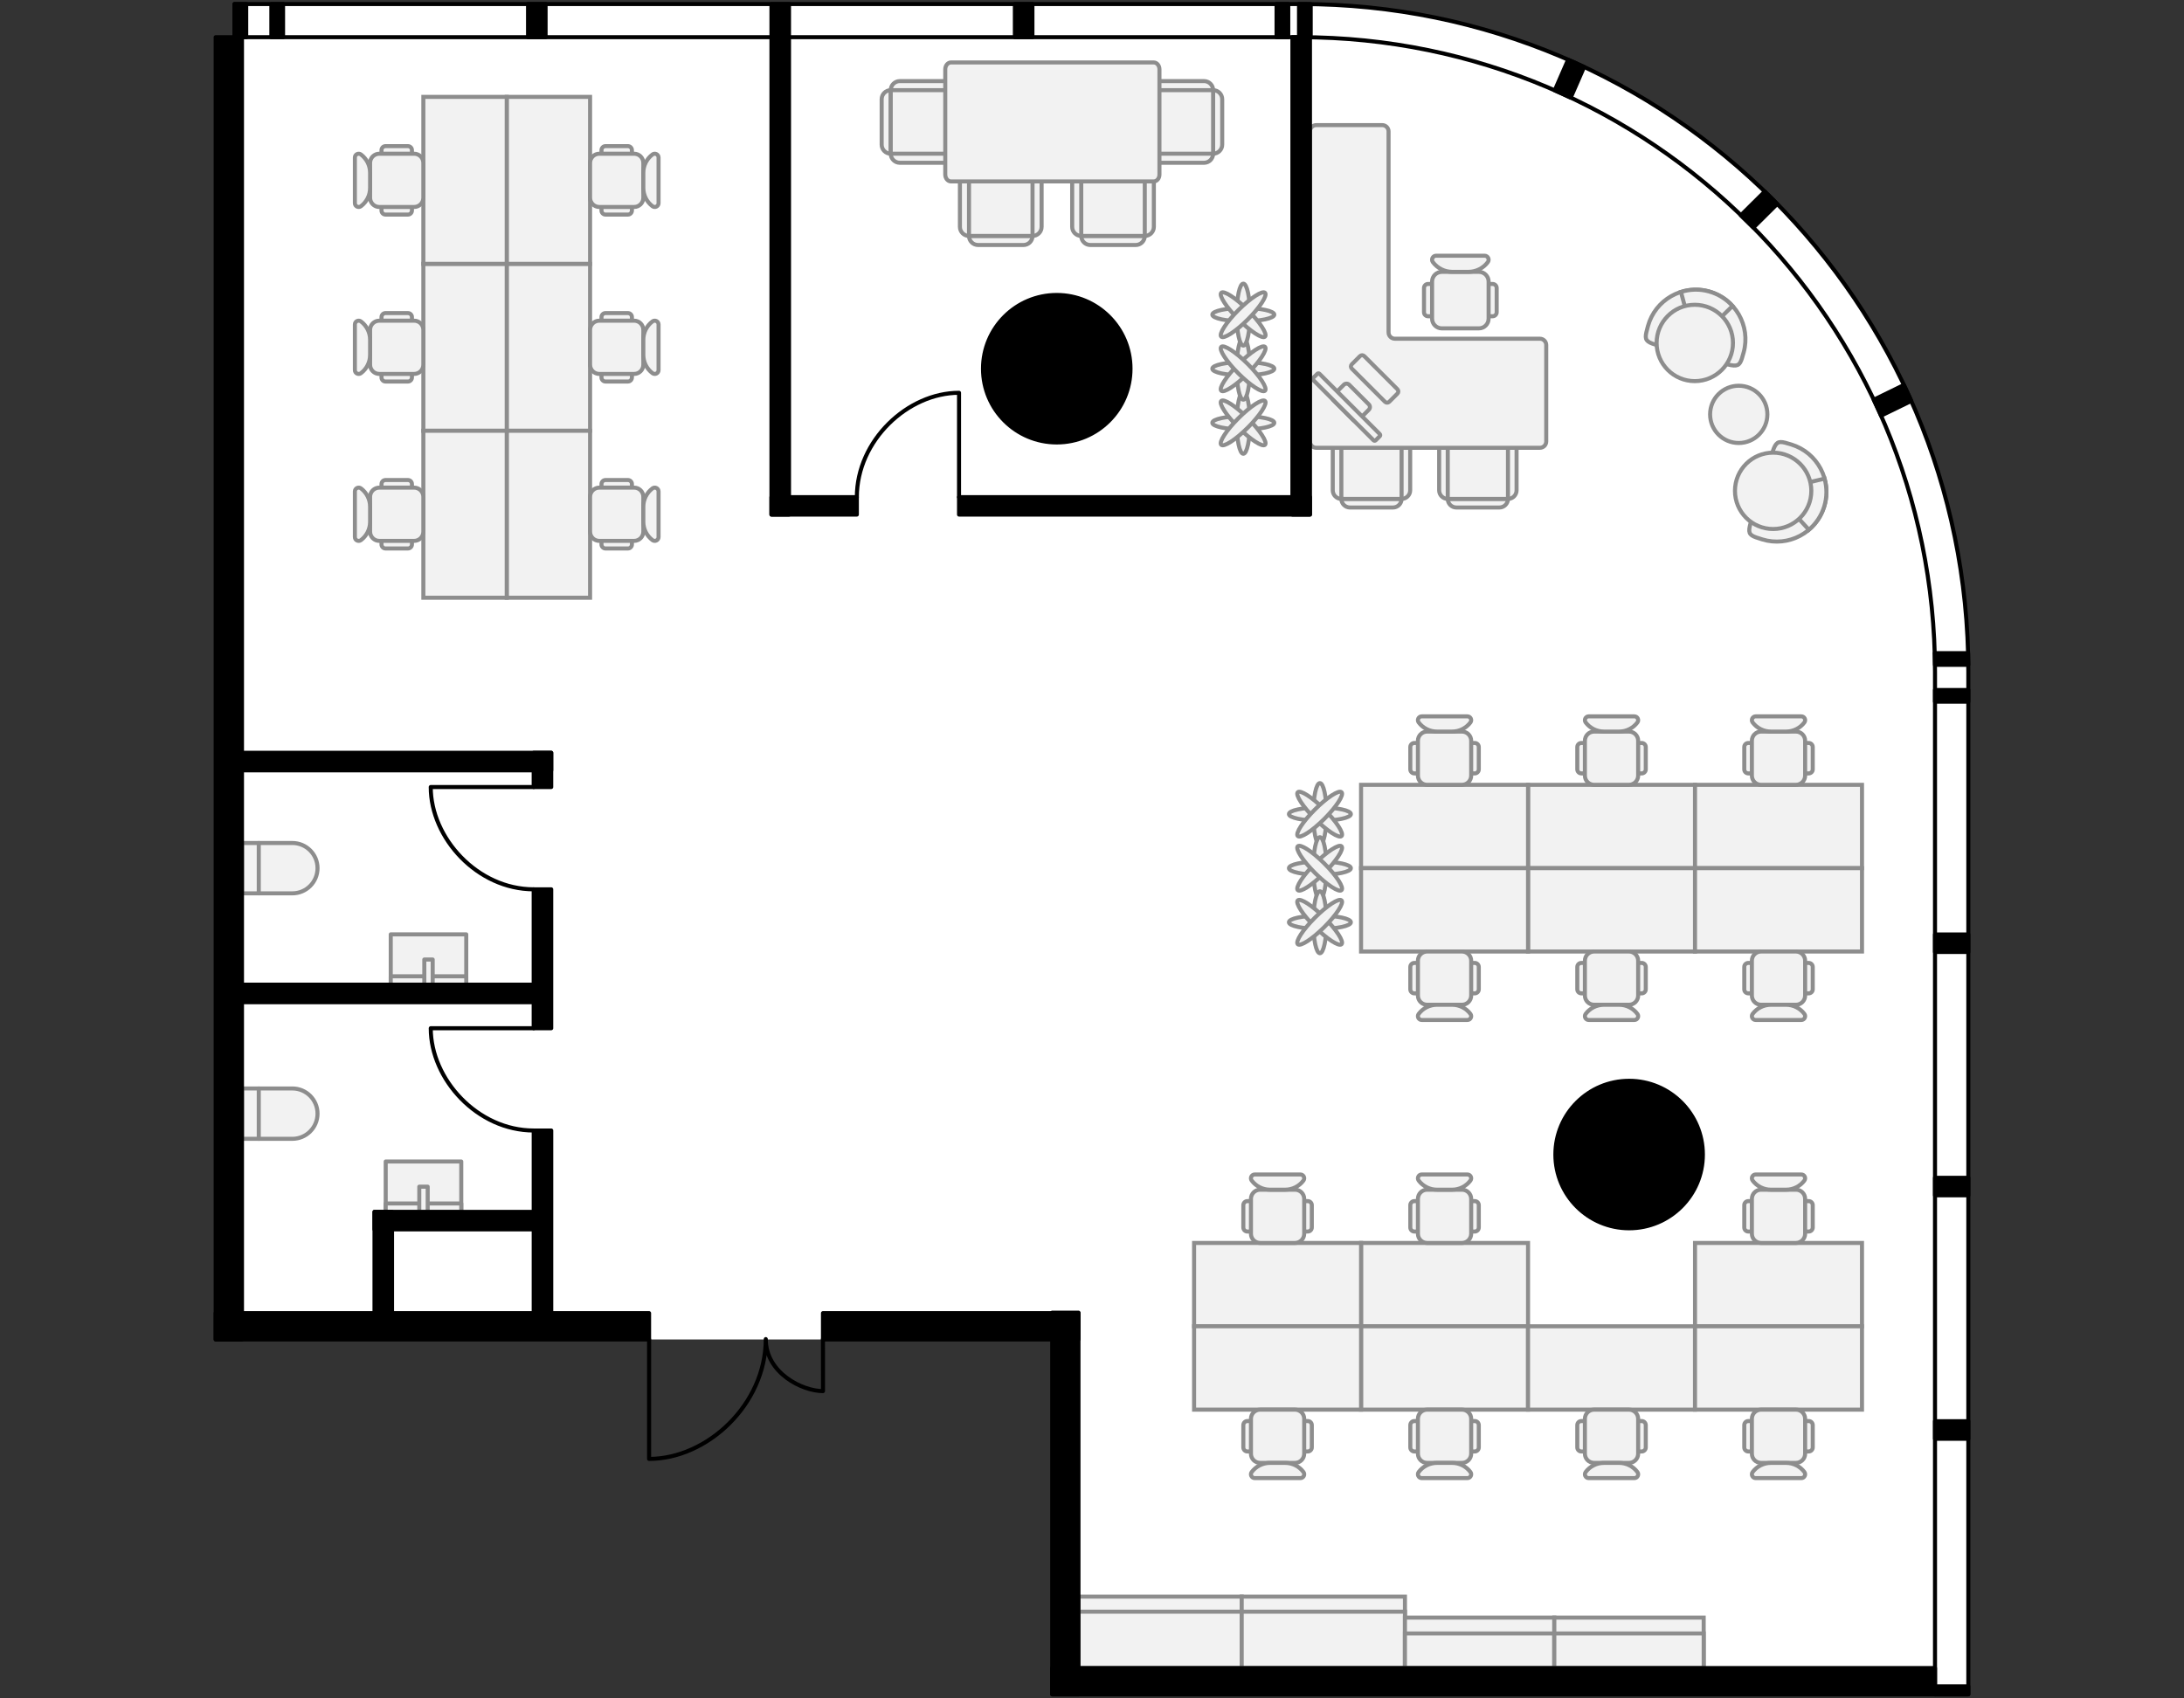 <?xml version="1.0" encoding="utf-8"?>
<!-- Generator: Adobe Illustrator 26.0.2, SVG Export Plug-In . SVG Version: 6.00 Build 0)  -->
<svg version="1.1" xmlns="http://www.w3.org/2000/svg" xmlns:xlink="http://www.w3.org/1999/xlink" x="0px" y="0px"
	 viewBox="0 0 540 420" style="enable-background:new 0 0 540 420;" xml:space="preserve">
<rect x="0" y="0" width="540" height="420" fill="#333333" stroke="none"/>
<style type="text/css">
	.st0{fill:#FFFFFF;}
	.st1{fill:none;stroke:#000000;stroke-linecap:round;stroke-linejoin:round;}
	.st2{fill:#F2F2F2;stroke:#8D8D8D;}
	.st3{fill:#F2F2F2;stroke:#8D8D8D;stroke-linecap:round;stroke-linejoin:round;}
	.st4{fill:#F2F2F2;stroke:#8D8D8D;stroke-linecap:round;stroke-linejoin:round;stroke-miterlimit:10;}
	.st5{fill:none;stroke:#8D8D8D;stroke-linecap:round;stroke-linejoin:round;stroke-miterlimit:10;}
	.st6{stroke:#000000;stroke-linecap:round;stroke-linejoin:round;}
</style>
<g id="Floor">
	<path class="st0" d="M53.325,331.236h206.84L260.166,419l226.509-0.002V166.01C486.675,74.877,412.798,1,321.665,1L58.009,1.001
		l-0.025,8.196l-4.659,0V331.236z"/>
</g>
<g id="Windows">
	<path class="st1" d="M321.665,1H57.984v8.197h263.447c86.711,0,157.004,70.293,157.004,157.004v252.797h8.24V166.01
		C486.675,74.877,412.798,1,321.665,1z"/>
</g>
<g id="Furniture">
	<g>
		<g>
			<g>
				<path class="st2" d="M442.922,109.928c6.478,1.992,10.115,8.858,8.123,15.336c-1.992,6.478-8.858,10.115-15.336,8.123
					c-4.88-1.5-3.609-1.11,0.008-12.875C439.313,108.819,438.115,108.45,442.922,109.928z"/>
				<path class="st2" d="M451.045,125.264c0.717-2.333,0.695-4.713,0.082-6.901l-12.714,3.018l8.841,9.623
					C448.981,129.539,450.331,127.589,451.045,125.264z"/>
			</g>
			<circle class="st2" cx="438.414" cy="121.38" r="9.44"/>
		</g>
		<g>
			<g>
				<path class="st2" d="M407.451,80.672c1.783-6.539,8.528-10.394,15.067-8.612c6.539,1.783,10.394,8.528,8.612,15.067
					c-1.343,4.926-0.993,3.643-12.869,0.405C406.458,84.315,406.129,85.524,407.451,80.672z"/>
				<path class="st2" d="M422.518,72.06c-2.355-0.642-4.733-0.543-6.9,0.14l3.424,12.61l9.334-9.145
					C426.858,73.986,424.865,72.7,422.518,72.06z"/>
			</g>
			<circle class="st2" cx="419.042" cy="84.81" r="9.44"/>
		</g>
		<circle class="st2" cx="429.908" cy="102.47" r="7.08"/>
	</g>
	<g>
		<g>
			<path class="st3" d="M357.962,123.373c0,1.176,0.952,2.129,2.127,2.129h10.635c1.175,0,2.127-0.953,2.127-2.129v-12.775
				c0-1.176-0.952-2.129-2.127-2.129h-10.635c-1.175,0-2.127,0.953-2.127,2.129V123.373z"/>
			<path class="st3" d="M372.851,123.373c1.175,0,2.127-0.953,2.127-2.129v-10.646c0-1.176-0.952-2.129-2.127-2.129h-14.889
				c-1.175,0-2.127,0.953-2.127,2.129v10.646c0,1.176,0.952,2.129,2.127,2.129H372.851z"/>
			<path class="st3" d="M357.962,123.373h14.889v-12.775c0-1.176-0.952-2.129-2.127-2.129h-10.635c-1.175,0-2.127,0.953-2.127,2.129
				V123.373z"/>
		</g>
		<g>
			<path class="st3" d="M331.655,123.373c0,1.176,0.952,2.129,2.127,2.129h10.635c1.175,0,2.127-0.953,2.127-2.129v-12.775
				c0-1.176-0.952-2.129-2.127-2.129h-10.635c-1.175,0-2.127,0.953-2.127,2.129V123.373z"/>
			<path class="st3" d="M346.544,123.373c1.175,0,2.127-0.953,2.127-2.129v-10.646c0-1.176-0.952-2.129-2.127-2.129h-14.889
				c-1.175,0-2.127,0.953-2.127,2.129v10.646c0,1.176,0.952,2.129,2.127,2.129H346.544z"/>
			<path class="st3" d="M331.655,123.373h14.889v-12.775c0-1.176-0.952-2.129-2.127-2.129h-10.635c-1.175,0-2.127,0.953-2.127,2.129
				V123.373z"/>
		</g>
		<g>
			<path class="st2" d="M370.059,71.222v5.987c0,0.552-0.448,1-1,1l-15.971,0c-0.552,0-1-0.448-1-1v-5.987c0-0.552,0.448-1,1-1
				l15.971,0C369.612,70.222,370.059,70.67,370.059,71.222z"/>
			<path class="st2" d="M368.063,69.64v9.152c0,1.333-1.08,2.413-2.413,2.413l-9.152,0c-1.333,0-2.413-1.08-2.413-2.413V69.64
				c0-1.333,1.08-2.413,2.413-2.413l9.152,0C366.982,67.227,368.063,68.307,368.063,69.64z"/>
			<path class="st2" d="M354.285,64.831c1.131,1.509,2.906,2.396,4.792,2.396h3.994c1.886,0,3.661-0.888,4.792-2.396l0,0
				c0.493-0.658,0.024-1.597-0.799-1.597l-11.981,0C354.261,63.233,353.791,64.173,354.285,64.831L354.285,64.831z"/>
		</g>
		<path class="st3" d="M380.749,110.734h-55.293c-0.863,0-1.563-0.7-1.563-1.563V91.178v-7.415V32.501
			c0-0.863,0.7-1.563,1.563-1.563h16.307c0.863,0,1.563,0.7,1.563,1.563V82.2c0,0.863,0.7,1.563,1.563,1.563h35.86
			c0.863,0,1.563,0.7,1.563,1.563v23.846C382.312,110.035,381.612,110.734,380.749,110.734z"/>
		<g>
			<path class="st3" d="M343.498,99.355l2.022-2.022c0.294-0.294,0.294-0.772,0-1.066l-8.197-8.197
				c-0.294-0.294-0.772-0.294-1.066,0l-2.022,2.022c-0.294,0.294-0.294,0.772,0,1.066l8.197,8.197
				C342.726,99.649,343.204,99.649,343.498,99.355z"/>
			<path class="st3" d="M335.912,103.853l2.527-2.527c0.368-0.368,0.368-0.965,0-1.332l-4.843-4.843
				c-0.368-0.368-0.965-0.368-1.332,0l-2.527,2.527c-0.368,0.368-0.368,0.965,0,1.332l4.843,4.843
				C334.948,104.221,335.544,104.221,335.912,103.853z"/>
			<path class="st3" d="M340.144,108.884l1.011-1.011c0.147-0.147,0.147-0.386,0-0.533L326.25,92.435
				c-0.147-0.147-0.386-0.147-0.533,0l-1.011,1.011c-0.147,0.147-0.147,0.386,0,0.533l14.905,14.905
				C339.758,109.032,339.997,109.032,340.144,108.884z"/>
		</g>
	</g>
	<g>
		<path class="st2" d="M377.812,194.082v20.611h41.286v-20.611H377.812z"/>
		<path class="st2" d="M336.526,194.082v20.611h41.286v-20.611H336.526z"/>
		<path class="st2" d="M419.097,194.082v20.611h41.286v-20.611H419.097z"/>
		<path class="st2" d="M377.812,214.693v20.611h41.286v-20.611H377.812z"/>
		<path class="st2" d="M336.526,214.693v20.611h41.286v-20.611H336.526z"/>
		<path class="st2" d="M419.097,214.693v20.611h41.286v-20.611H419.097z"/>
		<g>
			<path class="st2" d="M448.206,244.651v-5.525c0-0.552-0.448-1-1-1h-14.931c-0.552,0-1,0.448-1,1v5.525c0,0.552,0.448,1,1,1
				h14.931C447.758,245.651,448.206,245.203,448.206,244.651z"/>
			<path class="st2" d="M446.324,246.199v-8.622c0-1.255-1.018-2.273-2.273-2.273h-8.622c-1.255,0-2.273,1.018-2.273,2.273v8.622
				c0,1.255,1.018,2.273,2.273,2.273h8.622C445.307,248.473,446.324,247.455,446.324,246.199z"/>
			<path class="st2" d="M433.344,250.73c-0.465,0.62-0.023,1.505,0.752,1.505h11.287c0.775,0,1.217-0.885,0.752-1.505l0,0
				c-1.066-1.421-2.738-2.257-4.515-2.257h-3.762C436.082,248.473,434.41,249.309,433.344,250.73L433.344,250.73z"/>
		</g>
		<g>
			<path class="st2" d="M406.92,244.651v-5.525c0-0.552-0.448-1-1-1h-14.931c-0.552,0-1,0.448-1,1v5.525c0,0.552,0.448,1,1,1h14.931
				C406.472,245.651,406.92,245.203,406.92,244.651z"/>
			<path class="st2" d="M405.039,246.199v-8.622c0-1.255-1.018-2.273-2.273-2.273h-8.622c-1.255,0-2.273,1.018-2.273,2.273v8.622
				c0,1.255,1.018,2.273,2.273,2.273h8.622C404.021,248.473,405.039,247.455,405.039,246.199z"/>
			<path class="st2" d="M392.059,250.73c-0.465,0.62-0.023,1.505,0.752,1.505h11.287c0.775,0,1.217-0.885,0.752-1.505l0,0
				c-1.066-1.421-2.738-2.257-4.515-2.257h-3.762C394.797,248.473,393.124,249.309,392.059,250.73L392.059,250.73z"/>
		</g>
		<g>
			<path class="st2" d="M365.634,244.651v-5.525c0-0.552-0.448-1-1-1h-14.931c-0.552,0-1,0.448-1,1v5.525c0,0.552,0.448,1,1,1
				h14.931C365.186,245.651,365.634,245.203,365.634,244.651z"/>
			<path class="st2" d="M363.753,246.199v-8.622c0-1.255-1.018-2.273-2.273-2.273h-8.622c-1.255,0-2.273,1.018-2.273,2.273v8.622
				c0,1.255,1.018,2.273,2.273,2.273h8.622C362.735,248.473,363.753,247.455,363.753,246.199z"/>
			<path class="st2" d="M350.773,250.73c-0.465,0.62-0.023,1.505,0.752,1.505h11.287c0.775,0,1.217-0.885,0.752-1.505l0,0
				c-1.066-1.421-2.738-2.257-4.515-2.257h-3.762C353.511,248.473,351.839,249.309,350.773,250.73L350.773,250.73z"/>
		</g>
		<g>
			<path class="st2" d="M448.206,184.735v5.525c0,0.552-0.448,1-1,1h-14.931c-0.552,0-1-0.448-1-1v-5.525c0-0.552,0.448-1,1-1
				h14.931C447.758,183.735,448.206,184.183,448.206,184.735z"/>
			<path class="st2" d="M446.324,183.186v8.622c0,1.255-1.018,2.273-2.273,2.273h-8.622c-1.255,0-2.273-1.018-2.273-2.273v-8.622
				c0-1.255,1.018-2.273,2.273-2.273h8.622C445.307,180.913,446.324,181.931,446.324,183.186z"/>
			<path class="st2" d="M433.344,178.656c1.066,1.421,2.738,2.257,4.515,2.257h3.762c1.777,0,3.449-0.836,4.515-2.257l0,0
				c0.465-0.62,0.023-1.505-0.752-1.505h-11.287C433.322,177.151,432.88,178.036,433.344,178.656L433.344,178.656z"/>
		</g>
		<g>
			<path class="st2" d="M406.92,184.735v5.525c0,0.552-0.448,1-1,1h-14.931c-0.552,0-1-0.448-1-1v-5.525c0-0.552,0.448-1,1-1h14.931
				C406.472,183.735,406.92,184.183,406.92,184.735z"/>
			<path class="st2" d="M405.039,183.186v8.622c0,1.255-1.018,2.273-2.273,2.273h-8.622c-1.255,0-2.273-1.018-2.273-2.273v-8.622
				c0-1.255,1.018-2.273,2.273-2.273h8.622C404.021,180.913,405.039,181.931,405.039,183.186z"/>
			<path class="st2" d="M392.059,178.656c1.066,1.421,2.738,2.257,4.515,2.257h3.762c1.777,0,3.449-0.836,4.515-2.257l0,0
				c0.465-0.62,0.023-1.505-0.752-1.505h-11.287C392.036,177.151,391.594,178.036,392.059,178.656L392.059,178.656z"/>
		</g>
		<g>
			<path class="st2" d="M365.634,184.735v5.525c0,0.552-0.448,1-1,1h-14.931c-0.552,0-1-0.448-1-1v-5.525c0-0.552,0.448-1,1-1
				h14.931C365.186,183.735,365.634,184.183,365.634,184.735z"/>
			<path class="st2" d="M363.753,183.186v8.622c0,1.255-1.018,2.273-2.273,2.273h-8.622c-1.255,0-2.273-1.018-2.273-2.273v-8.622
				c0-1.255,1.018-2.273,2.273-2.273h8.622C362.735,180.913,363.753,181.931,363.753,183.186z"/>
			<path class="st2" d="M350.773,178.656c1.066,1.421,2.738,2.257,4.515,2.257h3.762c1.777,0,3.449-0.836,4.515-2.257l0,0
				c0.465-0.62,0.023-1.505-0.752-1.505h-11.287C350.75,177.151,350.308,178.036,350.773,178.656L350.773,178.656z"/>
		</g>
	</g>
	<g>
		<path class="st2" d="M377.812,307.372v20.611h-41.286v-20.611H377.812z"/>
		<path class="st2" d="M336.526,307.372v20.611H295.24v-20.611H336.526z"/>
		<path class="st2" d="M377.812,327.983v20.611h-41.286v-20.611H377.812z"/>
		<path class="st2" d="M419.097,327.983v20.611h-41.286v-20.611H419.097z"/>
		<path class="st2" d="M336.526,327.983v20.611H295.24v-20.611H336.526z"/>
		<g>
			<path class="st2" d="M307.418,357.941v-5.525c0-0.552,0.448-1,1-1h14.931c0.552,0,1,0.448,1,1v5.525c0,0.552-0.448,1-1,1h-14.931
				C307.866,358.941,307.418,358.494,307.418,357.941z"/>
			<path class="st2" d="M309.299,359.49v-8.622c0-1.255,1.018-2.273,2.273-2.273h8.622c1.255,0,2.273,1.018,2.273,2.273v8.622
				c0,1.255-1.018,2.273-2.273,2.273h-8.622C310.317,361.763,309.299,360.745,309.299,359.49z"/>
			<path class="st2" d="M322.279,364.021c0.465,0.62,0.023,1.505-0.752,1.505H310.24c-0.775,0-1.217-0.885-0.752-1.505l0,0
				c1.066-1.421,2.738-2.257,4.515-2.257h3.762C319.541,361.763,321.214,362.599,322.279,364.021L322.279,364.021z"/>
		</g>
		<g>
			<path class="st2" d="M348.703,357.941v-5.525c0-0.552,0.448-1,1-1h14.931c0.552,0,1,0.448,1,1v5.525c0,0.552-0.448,1-1,1h-14.931
				C349.151,358.941,348.703,358.494,348.703,357.941z"/>
			<path class="st2" d="M350.585,359.49v-8.622c0-1.255,1.018-2.273,2.273-2.273h8.622c1.255,0,2.273,1.018,2.273,2.273v8.622
				c0,1.255-1.018,2.273-2.273,2.273h-8.622C351.602,361.763,350.585,360.745,350.585,359.49z"/>
			<path class="st2" d="M363.565,364.021c0.465,0.62,0.023,1.505-0.752,1.505h-11.287c-0.775,0-1.217-0.885-0.752-1.505l0,0
				c1.066-1.421,2.738-2.257,4.515-2.257h3.762C360.827,361.763,362.499,362.599,363.565,364.021L363.565,364.021z"/>
		</g>
		<g>
			<path class="st2" d="M389.989,357.941v-5.525c0-0.552,0.448-1,1-1h14.931c0.552,0,1,0.448,1,1v5.525c0,0.552-0.448,1-1,1h-14.931
				C390.437,358.941,389.989,358.494,389.989,357.941z"/>
			<path class="st2" d="M391.87,359.49v-8.622c0-1.255,1.018-2.273,2.273-2.273h8.622c1.255,0,2.273,1.018,2.273,2.273v8.622
				c0,1.255-1.018,2.273-2.273,2.273h-8.622C392.888,361.763,391.87,360.745,391.87,359.49z"/>
			<path class="st2" d="M404.851,364.021c0.465,0.62,0.023,1.505-0.752,1.505h-11.287c-0.775,0-1.217-0.885-0.752-1.505l0,0
				c1.066-1.421,2.738-2.257,4.515-2.257h3.762C402.113,361.763,403.785,362.599,404.851,364.021L404.851,364.021z"/>
		</g>
		<g>
			<path class="st2" d="M307.418,298.026v5.525c0,0.552,0.448,1,1,1h14.931c0.552,0,1-0.448,1-1v-5.525c0-0.552-0.448-1-1-1h-14.931
				C307.866,297.026,307.418,297.473,307.418,298.026z"/>
			<path class="st2" d="M309.299,296.477v8.622c0,1.255,1.018,2.273,2.273,2.273h8.622c1.255,0,2.273-1.018,2.273-2.273v-8.622
				c0-1.255-1.018-2.273-2.273-2.273h-8.622C310.317,294.204,309.299,295.222,309.299,296.477z"/>
			<path class="st2" d="M322.279,291.946c-1.066,1.421-2.738,2.257-4.515,2.257h-3.762c-1.777,0-3.449-0.836-4.515-2.257l0,0
				c-0.465-0.62-0.023-1.505,0.752-1.505h11.287C322.302,290.441,322.744,291.327,322.279,291.946L322.279,291.946z"/>
		</g>
		<g>
			<path class="st2" d="M348.703,298.026v5.525c0,0.552,0.448,1,1,1h14.931c0.552,0,1-0.448,1-1v-5.525c0-0.552-0.448-1-1-1h-14.931
				C349.151,297.026,348.703,297.473,348.703,298.026z"/>
			<path class="st2" d="M350.585,296.477v8.622c0,1.255,1.018,2.273,2.273,2.273h8.622c1.255,0,2.273-1.018,2.273-2.273v-8.622
				c0-1.255-1.018-2.273-2.273-2.273h-8.622C351.602,294.204,350.585,295.222,350.585,296.477z"/>
			<path class="st2" d="M363.565,291.946c-1.066,1.421-2.738,2.257-4.515,2.257h-3.762c-1.777,0-3.449-0.836-4.515-2.257l0,0
				c-0.465-0.62-0.023-1.505,0.752-1.505h11.287C363.587,290.441,364.03,291.327,363.565,291.946L363.565,291.946z"/>
		</g>
		<path class="st2" d="M460.383,307.372v20.611h-41.286v-20.611H460.383z"/>
		<path class="st2" d="M460.383,327.983v20.611h-41.286v-20.611H460.383z"/>
		<g>
			<path class="st2" d="M431.275,357.941v-5.525c0-0.552,0.448-1,1-1h14.931c0.552,0,1,0.448,1,1v5.525c0,0.552-0.448,1-1,1h-14.931
				C431.723,358.941,431.275,358.494,431.275,357.941z"/>
			<path class="st2" d="M433.156,359.49v-8.622c0-1.255,1.018-2.273,2.273-2.273h8.622c1.255,0,2.273,1.018,2.273,2.273v8.622
				c0,1.255-1.018,2.273-2.273,2.273h-8.622C434.174,361.763,433.156,360.745,433.156,359.49z"/>
			<path class="st2" d="M446.136,364.021c0.465,0.62,0.023,1.505-0.752,1.505h-11.287c-0.775,0-1.217-0.885-0.752-1.505l0,0
				c1.066-1.421,2.738-2.257,4.515-2.257h3.762C443.398,361.763,445.071,362.599,446.136,364.021L446.136,364.021z"/>
		</g>
		<g>
			<path class="st2" d="M431.275,298.026v5.525c0,0.552,0.448,1,1,1h14.931c0.552,0,1-0.448,1-1v-5.525c0-0.552-0.448-1-1-1h-14.931
				C431.723,297.026,431.275,297.473,431.275,298.026z"/>
			<path class="st2" d="M433.156,296.477v8.622c0,1.255,1.018,2.273,2.273,2.273h8.622c1.255,0,2.273-1.018,2.273-2.273v-8.622
				c0-1.255-1.018-2.273-2.273-2.273h-8.622C434.174,294.204,433.156,295.222,433.156,296.477z"/>
			<path class="st2" d="M446.136,291.946c-1.066,1.421-2.738,2.257-4.515,2.257h-3.762c-1.777,0-3.449-0.836-4.515-2.257l0,0
				c-0.465-0.62-0.023-1.505,0.752-1.505h11.287C446.159,290.441,446.601,291.327,446.136,291.946L446.136,291.946z"/>
		</g>
	</g>
	<g>
		<g>
			<path class="st3" d="M267.343,58.342c0,1.241,1.005,2.246,2.244,2.246h11.22c1.239,0,2.244-1.005,2.244-2.246V44.864
				c0-1.241-1.005-2.246-2.244-2.246h-11.22c-1.239,0-2.244,1.005-2.244,2.246V58.342z"/>
			<path class="st3" d="M283.051,58.342c1.239,0,2.244-1.005,2.244-2.246V44.864c0-1.241-1.005-2.246-2.244-2.246h-15.708
				c-1.239,0-2.244,1.005-2.244,2.246v11.232c0,1.241,1.005,2.246,2.244,2.246H283.051z"/>
			<path class="st3" d="M267.343,58.342h15.708V44.864c0-1.241-1.005-2.246-2.244-2.246h-11.22c-1.239,0-2.244,1.005-2.244,2.246
				V58.342z"/>
		</g>
		<g>
			<path class="st3" d="M299.948,38.008c1.241,0,2.246-1.005,2.246-2.244v-11.22c0-1.239-1.005-2.244-2.246-2.244l-13.478,0
				c-1.241,0-2.246,1.005-2.246,2.244v11.22c0,1.239,1.005,2.244,2.246,2.244H299.948z"/>
			<path class="st3" d="M299.948,22.3c0-1.239-1.005-2.244-2.246-2.244H286.47c-1.241,0-2.246,1.005-2.246,2.244v15.708
				c0,1.239,1.005,2.244,2.246,2.244h11.232c1.241,0,2.246-1.005,2.246-2.244V22.3z"/>
			<path class="st3" d="M299.948,38.008V22.3l-13.478,0c-1.241,0-2.246,1.005-2.246,2.244v11.22c0,1.239,1.005,2.244,2.246,2.244
				H299.948z"/>
		</g>
		<g>
			<path class="st3" d="M220.24,22.3c-1.241,0-2.246,1.005-2.246,2.244v11.22c0,1.239,1.005,2.244,2.246,2.244l13.478,0
				c1.241,0,2.246-1.005,2.246-2.244v-11.22c0-1.239-1.005-2.244-2.246-2.244L220.24,22.3z"/>
			<path class="st3" d="M220.24,38.008c0,1.239,1.005,2.244,2.246,2.244l11.232,0c1.241,0,2.246-1.005,2.246-2.244V22.3
				c0-1.239-1.005-2.244-2.246-2.244l-11.232,0c-1.241,0-2.246,1.005-2.246,2.244L220.24,38.008z"/>
			<path class="st3" d="M220.24,22.3l0,15.708l13.478,0c1.241,0,2.246-1.005,2.246-2.244v-11.22c0-1.239-1.005-2.244-2.246-2.244
				L220.24,22.3z"/>
		</g>
		<g>
			<path class="st3" d="M239.588,58.342c0,1.241,1.005,2.246,2.244,2.246h11.22c1.239,0,2.244-1.005,2.244-2.246V44.864
				c0-1.241-1.005-2.246-2.244-2.246h-11.22c-1.239,0-2.244,1.005-2.244,2.246V58.342z"/>
			<path class="st3" d="M255.296,58.342c1.239,0,2.244-1.005,2.244-2.246V44.864c0-1.241-1.005-2.246-2.244-2.246h-15.708
				c-1.239,0-2.244,1.005-2.244,2.246v11.232c0,1.241,1.005,2.246,2.244,2.246H255.296z"/>
			<path class="st3" d="M239.588,58.342h15.708V44.864c0-1.241-1.005-2.246-2.244-2.246h-11.22c-1.239,0-2.244,1.005-2.244,2.246
				V58.342z"/>
		</g>
		<path class="st3" d="M285.259,15.444h-50.125c-0.782,0-1.417,0.763-1.417,1.705v22.156v3.855c0,0.941,0.634,1.705,1.417,1.705
			h50.125c0.782,0,1.417-0.763,1.417-1.705V17.148C286.676,16.207,286.042,15.444,285.259,15.444z"/>
	</g>
	<g>
		<path class="st2" d="M145.897,106.529h-20.611V65.243h20.611V106.529z"/>
		<path class="st2" d="M145.897,147.815h-20.611v-41.286h20.611V147.815z"/>
		<path class="st2" d="M145.897,65.243h-20.611V23.957h20.611V65.243z"/>
		<path class="st2" d="M125.286,106.529h-20.611V65.243h20.611V106.529z"/>
		<path class="st2" d="M125.286,147.815h-20.611v-41.286h20.611V147.815z"/>
		<path class="st2" d="M125.286,65.243h-20.611V23.957h20.611V65.243z"/>
		<g>
			<path class="st2" d="M95.328,36.135h5.525c0.552,0,1,0.448,1,1v14.931c0,0.552-0.448,1-1,1h-5.525c-0.552,0-1-0.448-1-1V37.135
				C94.328,36.583,94.776,36.135,95.328,36.135z"/>
			<path class="st2" d="M93.779,38.016h8.622c1.255,0,2.273,1.018,2.273,2.273v8.622c0,1.255-1.018,2.273-2.273,2.273h-8.622
				c-1.255,0-2.273-1.018-2.273-2.273v-8.622C91.506,39.034,92.524,38.016,93.779,38.016z"/>
			<path class="st2" d="M89.249,50.996c-0.62,0.465-1.505,0.023-1.505-0.752V38.957c0-0.775,0.885-1.217,1.505-0.752l0,0
				c1.421,1.066,2.257,2.738,2.257,4.515v3.762C91.506,48.258,90.67,49.931,89.249,50.996L89.249,50.996z"/>
		</g>
		<g>
			<path class="st2" d="M95.328,77.421h5.525c0.552,0,1,0.448,1,1v14.931c0,0.552-0.448,1-1,1h-5.525c-0.552,0-1-0.448-1-1V78.421
				C94.328,77.868,94.776,77.421,95.328,77.421z"/>
			<path class="st2" d="M93.779,79.302h8.622c1.255,0,2.273,1.018,2.273,2.273v8.622c0,1.255-1.018,2.273-2.273,2.273h-8.622
				c-1.255,0-2.273-1.018-2.273-2.273v-8.622C91.506,80.32,92.524,79.302,93.779,79.302z"/>
			<path class="st2" d="M89.249,92.282c-0.62,0.465-1.505,0.023-1.505-0.752V80.242c0-0.775,0.885-1.217,1.505-0.752l0,0
				c1.421,1.066,2.257,2.738,2.257,4.515v3.762C91.506,89.544,90.67,91.216,89.249,92.282L89.249,92.282z"/>
		</g>
		<g>
			<path class="st2" d="M95.328,118.706h5.525c0.552,0,1,0.448,1,1v14.931c0,0.552-0.448,1-1,1h-5.525c-0.552,0-1-0.448-1-1v-14.931
				C94.328,119.154,94.776,118.706,95.328,118.706z"/>
			<path class="st2" d="M93.779,120.588h8.622c1.255,0,2.273,1.018,2.273,2.273v8.622c0,1.255-1.018,2.273-2.273,2.273h-8.622
				c-1.255,0-2.273-1.018-2.273-2.273v-8.622C91.506,121.605,92.524,120.588,93.779,120.588z"/>
			<path class="st2" d="M89.249,133.568c-0.62,0.465-1.505,0.023-1.505-0.752v-11.287c0-0.775,0.885-1.217,1.505-0.752l0,0
				c1.421,1.066,2.257,2.738,2.257,4.515v3.762C91.506,130.83,90.67,132.502,89.249,133.568L89.249,133.568z"/>
		</g>
		<g>
			<path class="st2" d="M155.244,36.135h-5.525c-0.552,0-1,0.448-1,1v14.931c0,0.552,0.448,1,1,1h5.525c0.552,0,1-0.448,1-1V37.135
				C156.244,36.583,155.796,36.135,155.244,36.135z"/>
			<path class="st2" d="M156.792,38.016h-8.622c-1.255,0-2.273,1.018-2.273,2.273v8.622c0,1.255,1.018,2.273,2.273,2.273h8.622
				c1.255,0,2.273-1.018,2.273-2.273v-8.622C159.066,39.034,158.048,38.016,156.792,38.016z"/>
			<path class="st2" d="M161.323,50.996c-1.421-1.066-2.257-2.738-2.257-4.515v-3.762c0-1.777,0.836-3.449,2.257-4.515l0,0
				c0.62-0.465,1.505-0.023,1.505,0.752v11.287C162.828,51.019,161.943,51.461,161.323,50.996L161.323,50.996z"/>
		</g>
		<g>
			<path class="st2" d="M155.244,77.421h-5.525c-0.552,0-1,0.448-1,1v14.931c0,0.552,0.448,1,1,1h5.525c0.552,0,1-0.448,1-1V78.421
				C156.244,77.868,155.796,77.421,155.244,77.421z"/>
			<path class="st2" d="M156.792,79.302h-8.622c-1.255,0-2.273,1.018-2.273,2.273v8.622c0,1.255,1.018,2.273,2.273,2.273h8.622
				c1.255,0,2.273-1.018,2.273-2.273v-8.622C159.066,80.32,158.048,79.302,156.792,79.302z"/>
			<path class="st2" d="M161.323,92.282c-1.421-1.066-2.257-2.738-2.257-4.515v-3.762c0-1.777,0.836-3.449,2.257-4.515l0,0
				c0.62-0.465,1.505-0.023,1.505,0.752V91.53C162.828,92.305,161.943,92.747,161.323,92.282L161.323,92.282z"/>
		</g>
		<g>
			<path class="st2" d="M155.244,118.706h-5.525c-0.552,0-1,0.448-1,1v14.931c0,0.552,0.448,1,1,1h5.525c0.552,0,1-0.448,1-1
				v-14.931C156.244,119.154,155.796,118.706,155.244,118.706z"/>
			<path class="st2" d="M156.792,120.588h-8.622c-1.255,0-2.273,1.018-2.273,2.273v8.622c0,1.255,1.018,2.273,2.273,2.273h8.622
				c1.255,0,2.273-1.018,2.273-2.273v-8.622C159.066,121.605,158.048,120.588,156.792,120.588z"/>
			<path class="st2" d="M161.323,133.568c-1.421-1.066-2.257-2.738-2.257-4.515v-3.762c0-1.777,0.836-3.449,2.257-4.515l0,0
				c0.62-0.465,1.505-0.023,1.505,0.752v11.287C162.828,133.59,161.943,134.032,161.323,133.568L161.323,133.568z"/>
		</g>
	</g>
	<g>
		<g>
			<ellipse class="st2" cx="307.413" cy="104.555" rx="7.663" ry="1.642"/>
			<ellipse class="st2" cx="307.413" cy="104.555" rx="1.642" ry="7.663"/>
			
				<ellipse transform="matrix(0.707 -0.707 0.707 0.707 16.108 247.997)" class="st2" cx="307.413" cy="104.555" rx="1.642" ry="7.663"/>
			
				<ellipse transform="matrix(0.707 -0.707 0.707 0.707 16.108 247.997)" class="st2" cx="307.413" cy="104.555" rx="7.663" ry="1.642"/>
		</g>
		<g>
			<ellipse class="st2" cx="307.413" cy="91.179" rx="7.663" ry="1.642"/>
			<ellipse class="st2" cx="307.413" cy="91.179" rx="1.642" ry="7.663"/>
			
				<ellipse transform="matrix(0.707 -0.707 0.707 0.707 25.566 244.079)" class="st2" cx="307.413" cy="91.179" rx="7.663" ry="1.642"/>
			
				<ellipse transform="matrix(0.707 -0.707 0.707 0.707 25.566 244.079)" class="st2" cx="307.413" cy="91.179" rx="1.642" ry="7.663"/>
		</g>
		<g>
			<ellipse class="st2" cx="307.413" cy="77.804" rx="7.663" ry="1.642"/>
			<ellipse class="st2" cx="307.413" cy="77.804" rx="1.642" ry="7.663"/>
			
				<ellipse transform="matrix(0.707 -0.707 0.707 0.707 35.023 240.162)" class="st2" cx="307.413" cy="77.804" rx="1.642" ry="7.663"/>
			
				<ellipse transform="matrix(0.707 -0.707 0.707 0.707 35.023 240.162)" class="st2" cx="307.413" cy="77.804" rx="7.663" ry="1.642"/>
		</g>
	</g>
	<g>
		<g>
			<ellipse class="st2" cx="326.348" cy="201.318" rx="7.663" ry="1.642"/>
			<ellipse class="st2" cx="326.348" cy="201.318" rx="1.642" ry="7.663"/>
			
				<ellipse transform="matrix(0.707 -0.707 0.707 0.707 -46.768 289.728)" class="st2" cx="326.348" cy="201.318" rx="1.642" ry="7.663"/>
			
				<ellipse transform="matrix(0.707 -0.707 0.707 0.707 -46.768 289.728)" class="st2" cx="326.348" cy="201.318" rx="7.663" ry="1.642"/>
		</g>
		<g>
			<ellipse class="st2" cx="326.348" cy="214.693" rx="7.663" ry="1.642"/>
			<ellipse class="st2" cx="326.348" cy="214.693" rx="1.642" ry="7.663"/>
			
				<ellipse transform="matrix(0.707 -0.707 0.707 0.707 -56.226 293.645)" class="st2" cx="326.348" cy="214.693" rx="7.663" ry="1.642"/>
			
				<ellipse transform="matrix(0.707 -0.707 0.707 0.707 -56.226 293.645)" class="st2" cx="326.348" cy="214.693" rx="1.642" ry="7.663"/>
		</g>
		<g>
			<ellipse class="st2" cx="326.348" cy="228.068" rx="7.663" ry="1.642"/>
			<ellipse class="st2" cx="326.348" cy="228.068" rx="1.642" ry="7.663"/>
			
				<ellipse transform="matrix(0.707 -0.707 0.707 0.707 -65.683 297.563)" class="st2" cx="326.348" cy="228.068" rx="1.642" ry="7.663"/>
			
				<ellipse transform="matrix(0.707 -0.707 0.707 0.707 -65.683 297.563)" class="st2" cx="326.348" cy="228.068" rx="7.663" ry="1.642"/>
		</g>
	</g>
	<g>
		<g>
			<rect x="266.655" y="394.828" class="st2" width="40.36" height="17.67"/>
			<rect x="266.655" y="398.556" class="st2" width="40.36" height="13.942"/>
		</g>
		<g>
			<rect x="307.016" y="394.828" class="st2" width="40.36" height="17.67"/>
			<rect x="307.016" y="398.556" class="st2" width="40.36" height="13.942"/>
		</g>
		<g>
			<g>
				<rect x="347.376" y="400.019" class="st2" width="36.933" height="12.479"/>
				<rect x="347.376" y="403.943" class="st2" width="36.933" height="8.555"/>
			</g>
			<g>
				<rect x="384.309" y="400.019" class="st2" width="36.933" height="12.479"/>
				<rect x="384.309" y="403.943" class="st2" width="36.933" height="8.555"/>
			</g>
		</g>
	</g>
</g>
<g id="Plumbing">
	<g>
		<path class="st4" d="M78.511,214.693L78.511,214.693c0,3.439-2.788,6.227-6.227,6.227l-12.454,0l0-12.454l12.454,0
			C75.723,208.466,78.511,211.254,78.511,214.693z"/>
		<line class="st5" x1="63.982" y1="220.92" x2="63.982" y2="208.466"/>
	</g>
	<g>
		<path class="st4" d="M78.511,275.397L78.511,275.397c0,3.439-2.788,6.227-6.227,6.227l-12.454,0l0-12.454h12.454
			C75.723,269.17,78.511,271.958,78.511,275.397z"/>
		<line class="st5" x1="63.982" y1="281.624" x2="63.982" y2="269.17"/>
	</g>
	<g>
		
			<rect x="95.368" y="287.232" transform="matrix(-1 1.357305e-09 -1.357305e-09 -1 209.416 586.917)" class="st4" width="18.68" height="12.454"/>
		
			<rect x="95.368" y="297.61" transform="matrix(-1 1.357305e-09 -1.357305e-09 -1 209.416 597.295)" class="st4" width="18.68" height="2.076"/>
		
			<rect x="103.67" y="293.458" transform="matrix(-1 1.360129e-09 -1.360129e-09 -1 209.416 593.144)" class="st4" width="2.076" height="6.227"/>
	</g>
	<g>
		
			<rect x="96.614" y="231.062" transform="matrix(-1 1.357835e-09 -1.357835e-09 -1 211.895 474.569)" class="st4" width="18.668" height="12.445"/>
		
			<rect x="96.614" y="241.433" transform="matrix(-1 1.357835e-09 -1.357835e-09 -1 211.895 484.94)" class="st4" width="18.668" height="2.074"/>
		
			<rect x="104.91" y="237.285" transform="matrix(-1 1.365436e-09 -1.365436e-09 -1 211.895 480.792)" class="st4" width="2.074" height="6.223"/>
	</g>
</g>
<g id="Walls">
	<rect x="478.435" y="351.454" class="st6" width="8.239" height="4.338"/>
	<rect x="478.435" y="291.266" class="st6" width="8.239" height="4.333"/>
	<rect x="478.435" y="231.081" class="st6" width="8.239" height="4.337"/>
	<polygon class="st6" points="465.1,102.793 472.566,99.147 470.739,95.212 463.294,98.847 	"/>
	<polygon class="st6" points="433.529,56.273 439.411,50.438 436.35,47.369 430.43,53.242 	"/>
	<polygon class="st6" points="388.368,24.14 391.671,16.563 387.72,14.772 384.42,22.343 	"/>
	<rect x="478.435" y="417.016" class="st6" width="8.239" height="1.981"/>
	<rect x="478.435" y="170.63" class="st6" width="8.239" height="2.891"/>
	<polygon class="st6" points="478.435,164.415 486.674,164.415 486.615,161.524 478.376,161.524 	"/>
	<rect x="130.559" y="1" class="st6" width="4.338" height="8.197"/>
	<rect x="190.745" y="1" class="st6" width="4.338" height="8.197"/>
	<rect x="250.931" y="1" class="st6" width="4.338" height="8.197"/>
	<polygon class="st6" points="321.188,1 324.076,1.017 324.076,9.219 321.188,9.197 	"/>
	<rect x="315.633" y="1" class="st6" width="2.892" height="8.197"/>
	<rect x="67.095" y="1" class="st6" width="2.892" height="8.197"/>
	<rect x="57.984" y="1" class="st6" width="2.892" height="8.197"/>
	<circle class="st6" cx="261.286" cy="91.179" r="18.236"/>
	<circle class="st6" cx="402.807" cy="285.51" r="18.236"/>
	<rect x="260.165" y="412.494" class="st6" width="218.268" height="6.504"/>
	
		<rect x="-104.442" y="166.965" transform="matrix(6.123234e-17 -1 1 6.123234e-17 -113.64 226.794)" class="st6" width="322.037" height="6.504"/>
	
		<rect x="53.325" y="324.731" transform="matrix(-1 -1.224647e-16 1.224647e-16 -1 213.811 655.967)" class="st6" width="107.161" height="6.505"/>
	<rect x="203.483" y="324.731" class="st6" width="63.172" height="6.505"/>
	
		<rect x="131.96" y="279.566" transform="matrix(-1 -3.778245e-07 3.778245e-07 -1 268.256 607.879)" class="st6" width="4.336" height="48.747"/>
	
		<rect x="131.955" y="219.921" transform="matrix(-1 -3.173325e-07 3.173325e-07 -1 268.246 474.194)" class="st6" width="4.336" height="34.352"/>
	
		<rect x="131.955" y="186.161" transform="matrix(-1 -2.094632e-07 2.094632e-07 -1 268.246 380.789)" class="st6" width="4.336" height="8.468"/>
	
		<rect x="92.595" y="299.685" transform="matrix(-1 -7.401514e-11 7.401514e-11 -1 226.723 603.705)" class="st6" width="41.533" height="4.335"/>
	
		<rect x="80.49" y="311.79" transform="matrix(3.966831e-07 -1 1 3.966831e-07 -219.195 408.719)" class="st6" width="28.543" height="4.335"/>
	
		<rect x="56.579" y="243.507" transform="matrix(-1 -3.588250e-07 3.588250e-07 -1 190.867 491.349)" class="st6" width="77.709" height="4.335"/>
	
		<rect x="57.222" y="186.161" transform="matrix(-1 -3.590519e-07 3.590519e-07 -1 193.513 376.656)" class="st6" width="79.07" height="4.335"/>
	<rect x="260.165" y="324.612" class="st6" width="6.49" height="94.388"/>
	<rect x="190.743" y="122.942" class="st6" width="21.115" height="4.307"/>
	<rect x="237.123" y="122.942" class="st6" width="86.771" height="4.307"/>
	<rect x="190.743" y="9.19" class="st6" width="4.34" height="118.059"/>
	<rect x="319.553" y="9.19" class="st6" width="4.34" height="118.059"/>
</g>
<g id="Doors">
	<path class="st1" d="M203.481,331.148l0.003,12.863c-5.136,0-14.145-4.485-14.145-12.864c0,16.158-14.495,29.63-28.85,29.63
		l0-29.545"/>
	<path class="st1" d="M131.951,194.628h-25.452c0,12.646,11.57,25.293,25.452,25.293"/>
	<path class="st1" d="M131.955,254.273h-25.452c0,12.646,11.57,25.293,25.452,25.293"/>
	<path class="st1" d="M237.123,122.942l0-25.806c-12.633,0-25.265,11.73-25.265,25.806"/>
</g>
</svg>
